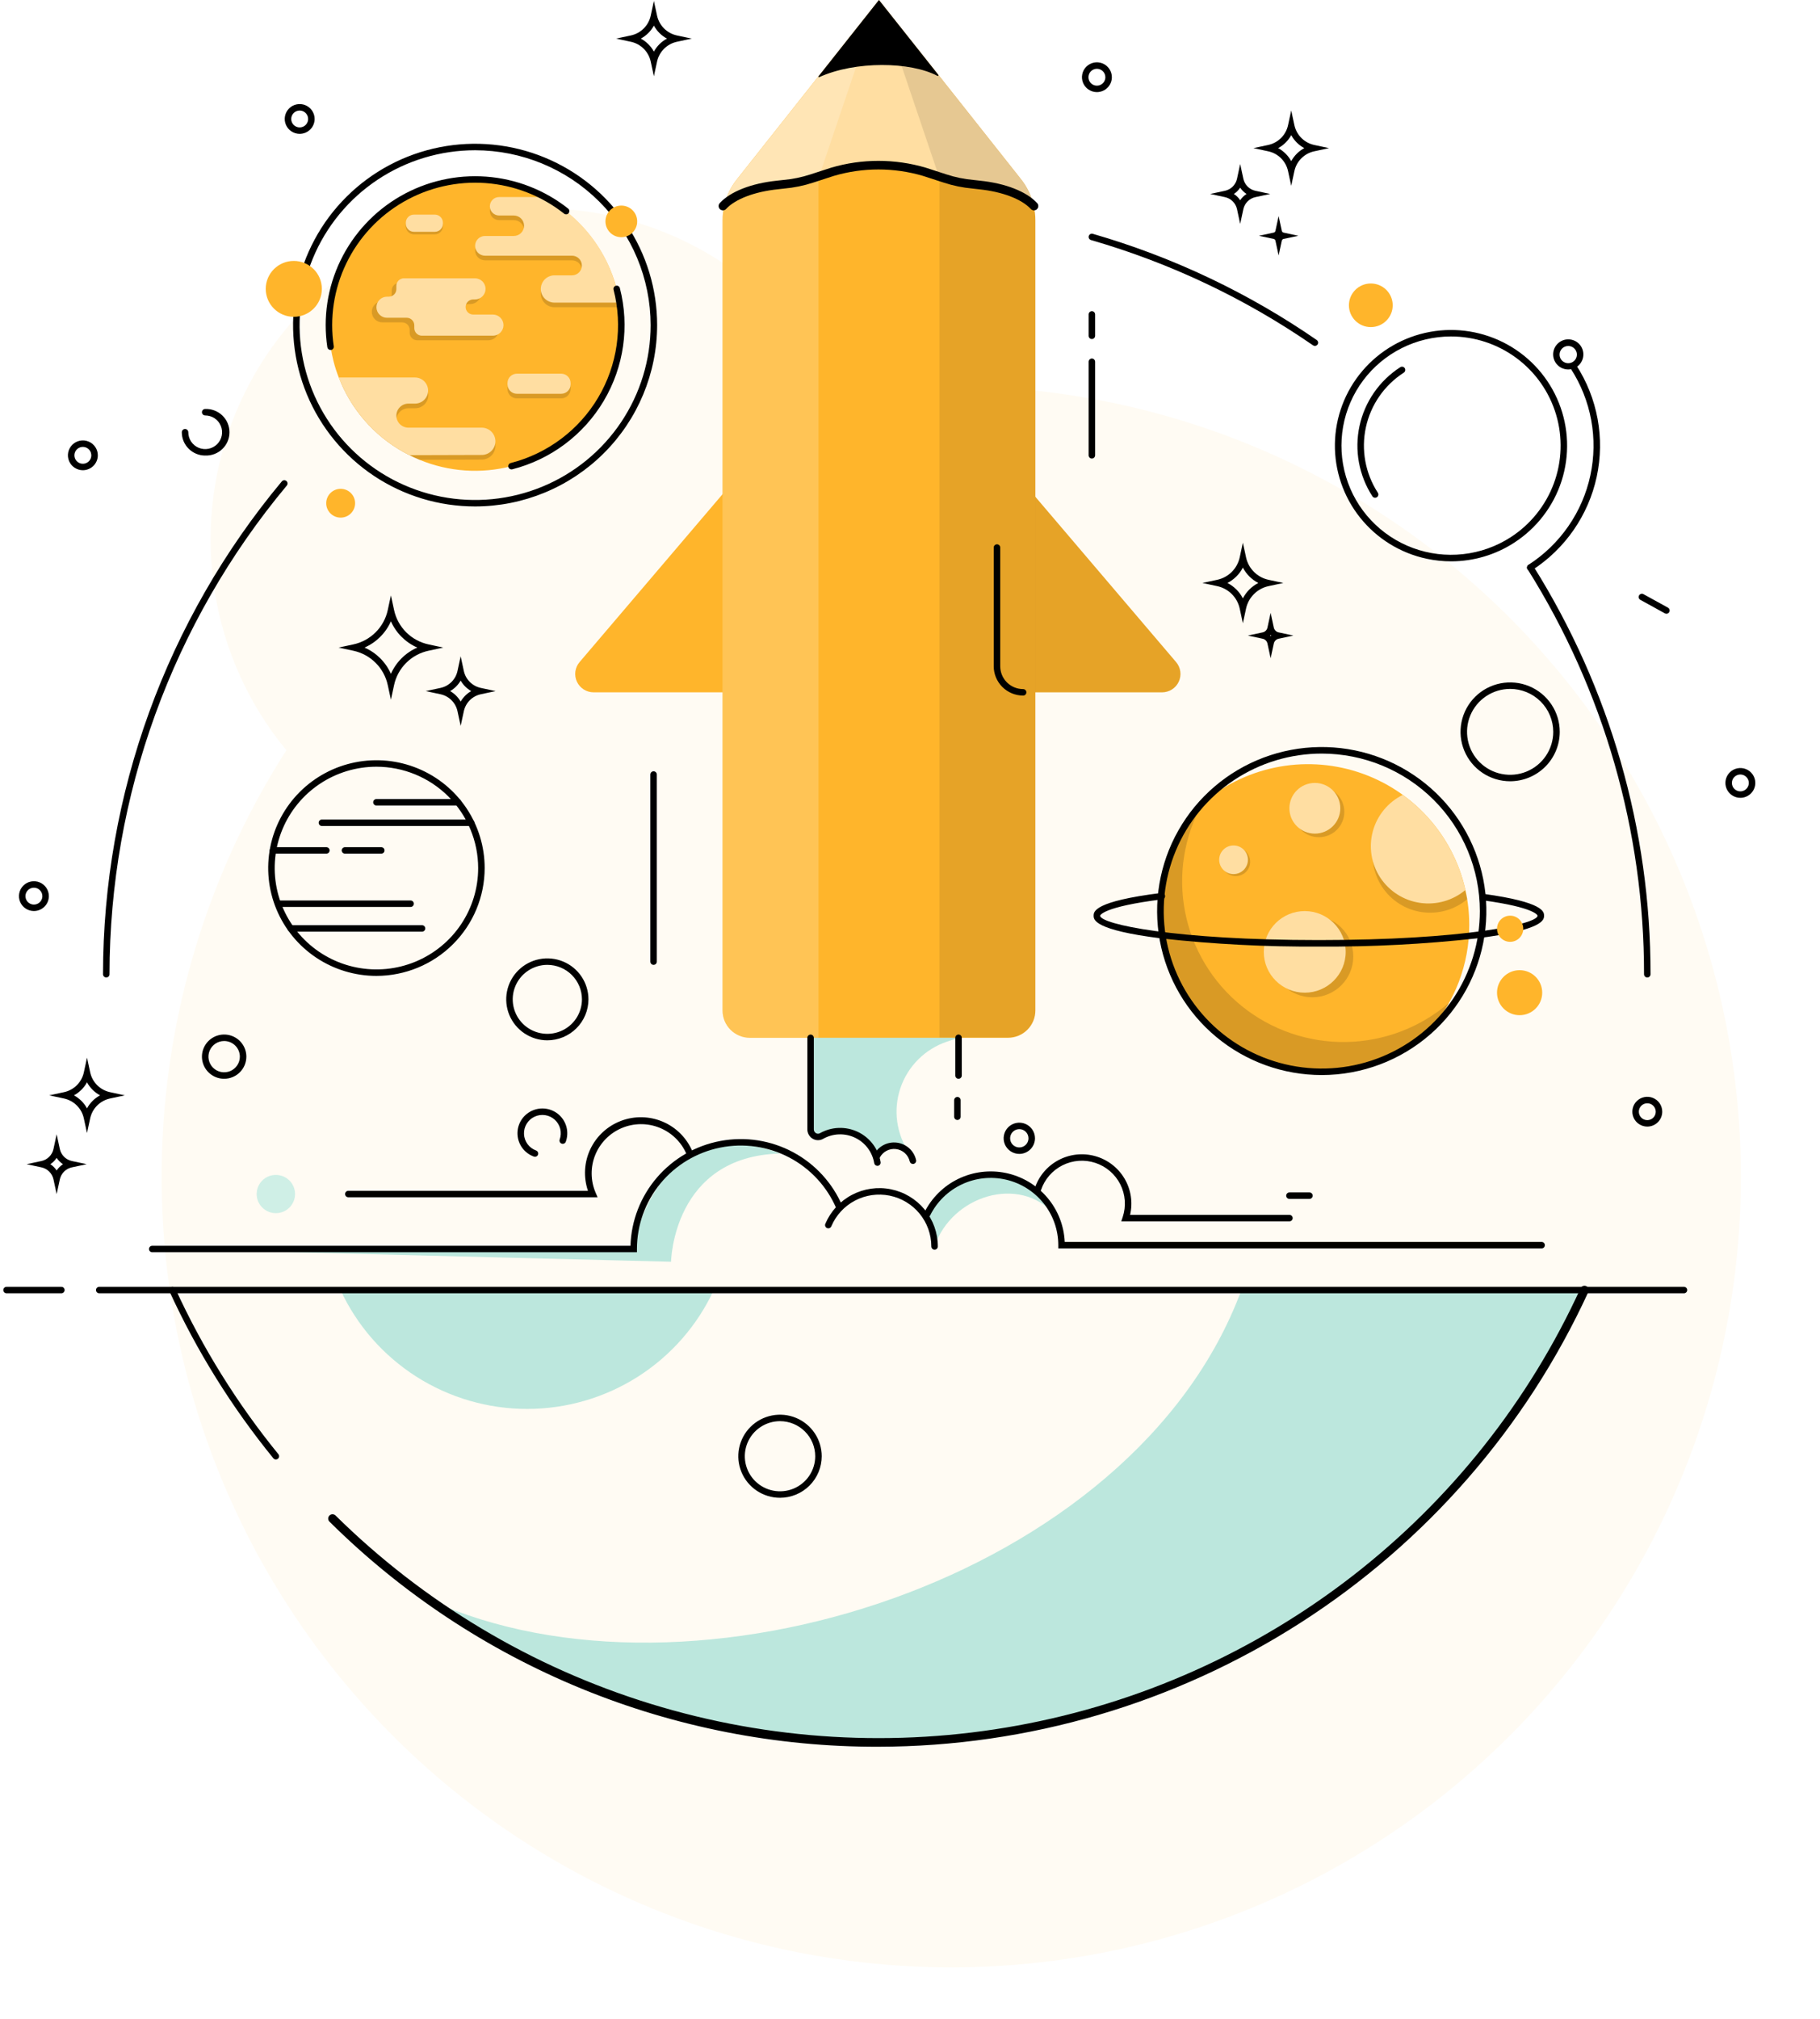 <svg width="276" height="306" viewBox="0 0 276 306" fill="none" xmlns="http://www.w3.org/2000/svg">
<g filter="url(#filter0_dd_3434_34071)">
<ellipse cx="50.126" cy="50.165" rx="50.126" ry="50.165" transform="matrix(1 0 0 -1 31.936 118.91)" fill="#FFFBF3"/>
</g>
<g filter="url(#filter1_dd_3434_34071)">
<ellipse cx="144.256" cy="165.36" rx="119.746" ry="119.839" fill="#FFFBF3"/>
</g>
<g clip-path="url(#clip0_3434_34071)">
<path d="M249.808 148.163C249.678 148.163 249.552 148.111 249.46 148.019C249.367 147.927 249.316 147.802 249.316 147.672C249.338 125.967 243.22 104.694 231.664 86.29C231.594 86.18 231.571 86.046 231.6 85.919C231.629 85.792 231.708 85.682 231.819 85.612C231.929 85.543 232.063 85.52 232.191 85.549C232.319 85.578 232.429 85.657 232.499 85.767C244.153 104.327 250.323 125.78 250.3 147.669C250.301 147.733 250.288 147.797 250.264 147.857C250.239 147.917 250.203 147.972 250.157 148.017C250.112 148.063 250.057 148.1 249.997 148.125C249.937 148.15 249.873 148.162 249.808 148.163Z" fill="black"/>
<path d="M199.398 52.431C199.298 52.431 199.2 52.4 199.118 52.343C188.835 45.245 177.463 39.855 165.445 36.384C165.32 36.348 165.214 36.263 165.151 36.149C165.088 36.035 165.073 35.901 165.109 35.776C165.146 35.651 165.231 35.545 165.345 35.483C165.46 35.42 165.594 35.405 165.72 35.441C177.84 38.943 189.309 44.379 199.68 51.538C199.766 51.598 199.831 51.683 199.865 51.782C199.899 51.881 199.9 51.988 199.869 52.088C199.837 52.188 199.775 52.275 199.69 52.337C199.606 52.398 199.504 52.432 199.399 52.432L199.398 52.431Z" fill="black"/>
<path d="M16.116 148.162C15.985 148.162 15.86 148.11 15.767 148.018C15.675 147.926 15.623 147.801 15.623 147.671C15.634 120.383 25.225 93.958 42.736 72.968C42.819 72.868 42.939 72.805 43.069 72.793C43.2 72.781 43.329 72.821 43.43 72.904C43.53 72.987 43.593 73.107 43.605 73.237C43.617 73.366 43.577 73.495 43.494 73.595C26.13 94.409 16.619 120.612 16.608 147.671C16.608 147.801 16.556 147.926 16.464 148.018C16.372 148.11 16.246 148.162 16.116 148.162Z" fill="black"/>
<path d="M77.57 70.66C72.937 71.856 68.039 71.515 63.618 69.69C63.099 69.473 62.587 69.243 62.089 68.992C57.402 66.653 53.706 62.727 51.663 57.918C51.558 57.688 51.466 57.46 51.375 57.22C51.059 56.421 50.794 55.602 50.583 54.77C49.15 49.11 50.026 43.115 53.02 38.097C56.014 33.079 60.883 29.447 66.56 27.994C72.237 26.541 78.261 27.386 83.314 30.345C88.367 33.303 92.037 38.134 93.522 43.781C93.704 44.48 93.844 45.17 93.957 45.869C94.807 51.29 93.6 56.832 90.571 61.415C87.542 65.999 82.907 69.294 77.57 70.66Z" fill="#FFB52B"/>
<path opacity="0.15" d="M88.238 40.947C88.238 40.551 88.08 40.172 87.799 39.892C87.519 39.613 87.138 39.456 86.741 39.456H73.549C73.352 39.456 73.157 39.417 72.975 39.342C72.793 39.267 72.627 39.157 72.488 39.019C72.349 38.88 72.238 38.715 72.163 38.534C72.088 38.352 72.049 38.158 72.049 37.962C72.049 37.766 72.088 37.572 72.163 37.39C72.238 37.209 72.349 37.044 72.488 36.905C72.627 36.767 72.793 36.657 72.975 36.582C73.157 36.507 73.352 36.468 73.549 36.468H77.917C78.122 36.468 78.324 36.428 78.513 36.35C78.702 36.272 78.874 36.158 79.018 36.014C79.163 35.87 79.277 35.699 79.356 35.511C79.434 35.323 79.474 35.121 79.474 34.918C79.474 34.714 79.434 34.513 79.356 34.325C79.277 34.137 79.163 33.966 79.018 33.822C78.874 33.678 78.702 33.564 78.513 33.486C78.324 33.408 78.122 33.368 77.917 33.368H75.691C75.318 33.368 74.961 33.22 74.697 32.958C74.433 32.695 74.285 32.339 74.285 31.968C74.285 31.597 74.433 31.241 74.697 30.978C74.961 30.716 75.318 30.568 75.691 30.568H82.594C85.281 32.01 87.639 33.99 89.519 36.384C91.399 38.779 92.76 41.535 93.518 44.479C93.7 45.176 93.84 45.868 93.953 46.566H84.087C83.537 46.566 83.009 46.348 82.62 45.961C82.231 45.573 82.012 45.048 82.012 44.5C82.012 44.228 82.066 43.959 82.17 43.709C82.274 43.458 82.427 43.23 82.62 43.038C82.812 42.846 83.041 42.694 83.293 42.59C83.545 42.486 83.815 42.433 84.087 42.433H86.741C87.137 42.433 87.517 42.276 87.798 41.998C88.078 41.719 88.237 41.341 88.238 40.947Z" fill="black"/>
<path d="M88.238 40.245C88.238 39.85 88.08 39.471 87.799 39.191C87.519 38.912 87.138 38.755 86.741 38.755H73.549C73.352 38.755 73.157 38.716 72.975 38.641C72.793 38.566 72.628 38.456 72.488 38.317C72.349 38.179 72.238 38.014 72.163 37.833C72.088 37.651 72.049 37.457 72.049 37.261C72.049 37.065 72.088 36.87 72.163 36.689C72.238 36.508 72.349 36.343 72.488 36.204C72.627 36.065 72.793 35.955 72.975 35.88C73.157 35.805 73.352 35.766 73.549 35.766H77.917C78.33 35.766 78.726 35.603 79.018 35.313C79.31 35.022 79.474 34.628 79.474 34.217C79.474 34.013 79.434 33.812 79.356 33.624C79.277 33.435 79.163 33.265 79.018 33.121C78.874 32.977 78.702 32.863 78.513 32.785C78.324 32.707 78.122 32.667 77.917 32.667H75.691C75.318 32.667 74.961 32.519 74.697 32.257C74.433 31.994 74.285 31.638 74.285 31.267C74.285 30.896 74.433 30.54 74.697 30.277C74.961 30.015 75.318 29.867 75.691 29.867H82.594C85.281 31.309 87.639 33.29 89.519 35.685C91.4 38.08 92.761 40.837 93.518 43.782C93.7 44.48 93.84 45.171 93.953 45.869H84.087C83.815 45.869 83.545 45.816 83.293 45.712C83.041 45.608 82.812 45.456 82.62 45.264C82.427 45.072 82.274 44.844 82.17 44.593C82.066 44.343 82.012 44.074 82.012 43.802C82.012 43.254 82.231 42.729 82.62 42.341C83.009 41.954 83.537 41.736 84.087 41.736H86.741C86.938 41.736 87.132 41.698 87.314 41.623C87.495 41.548 87.66 41.438 87.799 41.3C87.938 41.161 88.049 40.997 88.124 40.816C88.199 40.635 88.238 40.441 88.238 40.245Z" fill="#FFDEA2"/>
<path d="M77.568 71.151C77.448 71.151 77.332 71.108 77.241 71.028C77.151 70.949 77.093 70.84 77.078 70.722C77.063 70.603 77.092 70.483 77.16 70.384C77.228 70.285 77.329 70.214 77.446 70.185C83.014 68.76 87.785 65.191 90.71 60.263C93.635 55.335 94.475 49.452 93.044 43.907C93.028 43.845 93.025 43.78 93.034 43.716C93.043 43.653 93.065 43.591 93.097 43.536C93.13 43.48 93.174 43.432 93.226 43.393C93.278 43.355 93.336 43.326 93.399 43.31C93.462 43.294 93.527 43.291 93.591 43.3C93.655 43.309 93.717 43.331 93.772 43.363C93.828 43.396 93.877 43.439 93.916 43.491C93.954 43.542 93.983 43.601 93.999 43.663C95.495 49.46 94.617 55.611 91.558 60.762C88.5 65.914 83.512 69.645 77.691 71.135C77.651 71.145 77.609 71.151 77.568 71.151Z" fill="black"/>
<path d="M50.126 53.047C50.009 53.047 49.895 53.005 49.806 52.928C49.717 52.852 49.658 52.746 49.64 52.63C48.964 48.149 49.658 43.569 51.633 39.486C53.607 35.403 56.771 32.007 60.711 29.739C64.651 27.472 69.185 26.438 73.724 26.773C78.262 27.107 82.594 28.795 86.156 31.615C86.207 31.655 86.249 31.705 86.281 31.761C86.312 31.817 86.332 31.879 86.34 31.943C86.347 32.007 86.342 32.072 86.324 32.134C86.306 32.196 86.276 32.254 86.236 32.305C86.196 32.355 86.146 32.397 86.09 32.429C86.033 32.46 85.971 32.48 85.907 32.487C85.842 32.495 85.777 32.489 85.715 32.472C85.653 32.454 85.595 32.424 85.544 32.384C82.137 29.686 77.993 28.072 73.652 27.751C69.31 27.431 64.973 28.42 61.204 30.589C57.435 32.758 54.409 36.007 52.52 39.912C50.631 43.818 49.967 48.199 50.614 52.486C50.634 52.614 50.602 52.745 50.524 52.85C50.447 52.955 50.331 53.025 50.201 53.044C50.176 53.047 50.151 53.048 50.126 53.047Z" fill="black"/>
<path d="M222.81 140.194C222.82 146.151 220.625 151.902 216.647 156.35C211.981 160.458 205.917 162.638 199.692 162.448C193.467 162.257 187.549 159.709 183.146 155.324C178.742 150.939 176.184 145.047 175.992 138.848C175.801 132.649 177.99 126.611 182.115 121.965C185.301 119.151 189.17 117.213 193.339 116.345C197.507 115.476 201.832 115.706 205.883 117.012C209.935 118.318 213.575 120.655 216.441 123.792C219.308 126.928 221.303 130.755 222.228 134.895C222.615 136.635 222.81 138.412 222.81 140.194Z" fill="#FFB52B"/>
<path opacity="0.15" d="M219.746 151.992C218.882 153.556 217.842 155.018 216.647 156.349C211.981 160.456 205.917 162.637 199.692 162.446C193.467 162.256 187.549 159.708 183.146 155.323C178.742 150.938 176.184 145.045 175.992 138.847C175.801 132.648 177.99 126.61 182.115 121.964C182.192 121.898 182.262 121.833 182.339 121.775C179.551 126.78 178.622 132.603 179.716 138.222C180.809 143.841 183.855 148.897 188.318 152.503C192.782 156.108 198.378 158.034 204.125 157.941C209.872 157.848 215.402 155.742 219.746 151.994V151.992Z" fill="black"/>
<path d="M200.45 162.95C194.608 162.952 188.949 160.914 184.461 157.191C179.972 153.467 176.937 148.294 175.884 142.571C174.83 136.849 175.826 130.94 178.697 125.873C181.568 120.807 186.133 116.903 191.597 114.842C197.06 112.782 203.077 112.694 208.598 114.595C214.12 116.496 218.797 120.265 221.815 125.246C224.834 130.228 226.002 136.105 225.117 141.855C224.233 147.606 221.35 152.865 216.973 156.718C212.411 160.73 206.536 162.946 200.45 162.95ZM200.45 114.224C195.709 114.224 191.074 115.623 187.132 118.246C183.19 120.869 180.117 124.596 178.303 128.958C176.488 133.319 176.013 138.118 176.937 142.749C177.862 147.379 180.144 151.632 183.496 154.971C186.848 158.31 191.119 160.583 195.769 161.505C200.419 162.427 205.239 161.955 209.619 160.149C214 158.342 217.744 155.284 220.378 151.359C223.013 147.434 224.419 142.819 224.42 138.098C224.417 131.768 221.89 125.699 217.396 121.222C212.902 116.746 206.807 114.229 200.45 114.224Z" fill="black"/>
<path opacity="0.15" d="M200.004 126.9C202.135 126.9 203.863 125.18 203.863 123.058C203.863 120.935 202.135 119.215 200.004 119.215C197.872 119.215 196.145 120.935 196.145 123.058C196.145 125.18 197.872 126.9 200.004 126.9Z" fill="black"/>
<path d="M199.394 126.357C201.526 126.357 203.253 124.637 203.253 122.515C203.253 120.392 201.526 118.672 199.394 118.672C197.263 118.672 195.535 120.392 195.535 122.515C195.535 124.637 197.263 126.357 199.394 126.357Z" fill="#FFDEA2"/>
<path opacity="0.15" d="M187.409 132.794C188.613 132.794 189.588 131.823 189.588 130.625C189.588 129.426 188.613 128.455 187.409 128.455C186.206 128.455 185.23 129.426 185.23 130.625C185.23 131.823 186.206 132.794 187.409 132.794Z" fill="black"/>
<path d="M187.066 132.49C188.269 132.49 189.244 131.518 189.244 130.32C189.244 129.122 188.269 128.15 187.066 128.15C185.862 128.15 184.887 129.122 184.887 130.32C184.887 131.518 185.862 132.49 187.066 132.49Z" fill="#FFDEA2"/>
<path opacity="0.15" d="M222.509 136.291C221.567 137.084 220.467 137.67 219.28 138.008C218.094 138.346 216.849 138.43 215.628 138.253C214.407 138.077 213.237 137.644 212.197 136.984C211.156 136.324 210.268 135.452 209.591 134.424C208.914 133.397 208.464 132.238 208.27 131.025C208.076 129.811 208.144 128.57 208.468 127.385C208.791 126.199 209.364 125.095 210.148 124.147C210.932 123.198 211.91 122.425 213.016 121.881C217.835 125.374 221.211 130.497 222.509 136.291Z" fill="black"/>
<path d="M222.23 134.894C221.288 135.687 220.187 136.271 219.001 136.609C217.815 136.946 216.571 137.03 215.35 136.853C214.129 136.676 212.96 136.243 211.92 135.583C210.88 134.923 209.992 134.051 209.315 133.024C208.638 131.997 208.188 130.838 207.995 129.625C207.801 128.412 207.868 127.172 208.192 125.986C208.515 124.801 209.087 123.697 209.871 122.749C210.654 121.8 211.631 121.027 212.737 120.482C217.557 123.976 220.932 129.1 222.23 134.894Z" fill="#FFDEA2"/>
<path opacity="0.15" d="M199.012 151.163C202.442 151.163 205.223 148.394 205.223 144.978C205.223 141.562 202.442 138.793 199.012 138.793C195.582 138.793 192.801 141.562 192.801 144.978C192.801 148.394 195.582 151.163 199.012 151.163Z" fill="black"/>
<path d="M197.862 150.466C201.292 150.466 204.073 147.697 204.073 144.281C204.073 140.865 201.292 138.096 197.862 138.096C194.431 138.096 191.65 140.865 191.65 144.281C191.65 147.697 194.431 150.466 197.862 150.466Z" fill="#FFDEA2"/>
<path opacity="0.15" d="M75.651 49.978C75.651 50.189 75.609 50.397 75.528 50.592C75.447 50.786 75.329 50.962 75.179 51.111C75.03 51.26 74.852 51.378 74.657 51.458C74.462 51.539 74.253 51.58 74.041 51.58H63.275C63.124 51.58 62.975 51.551 62.835 51.493C62.696 51.436 62.569 51.351 62.462 51.245C62.355 51.139 62.271 51.013 62.213 50.874C62.155 50.735 62.126 50.586 62.126 50.435V50.01C62.126 49.706 62.005 49.415 61.789 49.2C61.573 48.985 61.281 48.864 60.976 48.864H57.989C57.563 48.864 57.155 48.696 56.853 48.396C56.552 48.096 56.383 47.69 56.383 47.266C56.383 46.842 56.552 46.435 56.853 46.135C57.154 45.835 57.563 45.667 57.989 45.667H58.255C58.406 45.667 58.555 45.637 58.695 45.58C58.834 45.522 58.961 45.438 59.068 45.332C59.175 45.225 59.26 45.099 59.318 44.96C59.375 44.821 59.405 44.672 59.405 44.522V44.026C59.405 43.722 59.526 43.431 59.742 43.216C59.958 43.002 60.25 42.881 60.555 42.881H71.321C71.748 42.881 72.157 43.05 72.459 43.35C72.761 43.651 72.93 44.058 72.93 44.483C72.93 44.908 72.761 45.316 72.459 45.617C72.157 45.917 71.748 46.086 71.321 46.086H71.058C70.907 46.086 70.758 46.115 70.618 46.173C70.479 46.23 70.352 46.315 70.245 46.421C70.138 46.527 70.054 46.653 69.996 46.792C69.938 46.931 69.908 47.08 69.908 47.23C69.908 47.534 70.029 47.826 70.245 48.04C70.461 48.255 70.753 48.376 71.058 48.376H74.041C74.468 48.376 74.877 48.545 75.179 48.845C75.481 49.146 75.651 49.553 75.651 49.978Z" fill="black"/>
<path d="M76.354 49.28C76.354 49.705 76.184 50.113 75.882 50.413C75.581 50.714 75.171 50.883 74.744 50.883H63.978C63.673 50.883 63.381 50.762 63.165 50.547C62.949 50.333 62.828 50.041 62.828 49.738V49.312C62.828 49.161 62.798 49.013 62.741 48.874C62.683 48.735 62.598 48.608 62.491 48.502C62.385 48.396 62.258 48.312 62.118 48.254C61.979 48.197 61.829 48.167 61.678 48.167H58.691C58.266 48.167 57.857 47.998 57.556 47.699C57.255 47.399 57.086 46.992 57.086 46.568C57.086 46.358 57.127 46.15 57.208 45.956C57.289 45.762 57.407 45.586 57.556 45.438C57.705 45.289 57.882 45.171 58.077 45.091C58.272 45.011 58.48 44.969 58.691 44.969H58.959C59.263 44.969 59.556 44.849 59.771 44.634C59.986 44.419 60.108 44.128 60.108 43.825V43.33C60.107 43.179 60.137 43.03 60.195 42.891C60.253 42.752 60.337 42.626 60.444 42.519C60.551 42.413 60.678 42.328 60.817 42.271C60.957 42.213 61.107 42.184 61.258 42.184H72.024C72.235 42.184 72.444 42.225 72.639 42.306C72.835 42.386 73.012 42.504 73.162 42.653C73.311 42.802 73.43 42.978 73.51 43.173C73.591 43.367 73.633 43.576 73.633 43.786C73.633 44.211 73.463 44.618 73.161 44.919C72.86 45.219 72.45 45.388 72.024 45.388H71.761C71.456 45.388 71.163 45.509 70.948 45.723C70.732 45.938 70.611 46.23 70.611 46.533C70.611 46.684 70.641 46.833 70.698 46.971C70.756 47.11 70.841 47.237 70.948 47.343C71.055 47.449 71.181 47.533 71.321 47.591C71.46 47.648 71.61 47.678 71.761 47.678H74.744C75.171 47.678 75.581 47.847 75.882 48.147C76.184 48.448 76.354 48.855 76.354 49.28Z" fill="#FFDEA2"/>
<path opacity="0.15" d="M75.128 67.59C75.129 67.861 75.076 68.13 74.972 68.38C74.869 68.631 74.716 68.859 74.524 69.051C74.332 69.243 74.104 69.395 73.853 69.499C73.601 69.603 73.332 69.657 73.059 69.657C70.808 69.671 67.05 69.678 63.615 69.692C63.096 69.475 62.584 69.245 62.087 68.994C57.399 66.655 53.703 62.728 51.66 57.92H62.928C63.192 57.916 63.455 57.963 63.7 58.06C63.945 58.158 64.169 58.303 64.357 58.487C64.546 58.672 64.695 58.891 64.798 59.134C64.9 59.376 64.953 59.637 64.953 59.9C64.953 60.163 64.9 60.423 64.798 60.666C64.695 60.908 64.546 61.128 64.357 61.312C64.169 61.497 63.945 61.642 63.7 61.739C63.455 61.837 63.192 61.884 62.928 61.879H61.939C61.453 61.879 60.988 62.071 60.645 62.413C60.301 62.755 60.109 63.218 60.109 63.702C60.109 64.185 60.301 64.648 60.645 64.99C60.988 65.332 61.453 65.524 61.939 65.524H73.052C73.602 65.525 74.13 65.743 74.519 66.13C74.908 66.517 75.127 67.043 75.128 67.59Z" fill="black"/>
<path d="M75.127 66.891C75.127 67.438 74.91 67.962 74.523 68.35C74.136 68.737 73.61 68.957 73.061 68.959C70.462 68.97 65.878 68.988 62.085 68.992C57.164 66.535 53.343 62.336 51.371 57.219H62.932C63.459 57.219 63.965 57.427 64.337 57.798C64.71 58.17 64.92 58.673 64.92 59.198C64.92 59.723 64.71 60.226 64.337 60.598C63.965 60.969 63.459 61.177 62.932 61.177H61.937C61.452 61.177 60.987 61.37 60.644 61.711C60.3 62.053 60.108 62.516 60.107 62.999C60.107 63.483 60.3 63.946 60.643 64.288C60.987 64.63 61.452 64.822 61.937 64.822H73.05C73.322 64.822 73.593 64.875 73.845 64.979C74.097 65.083 74.326 65.236 74.519 65.428C74.712 65.62 74.865 65.848 74.969 66.1C75.073 66.35 75.127 66.62 75.127 66.891Z" fill="#FFDEA2"/>
<path opacity="0.15" d="M85.1 57.338H78.392C77.601 57.338 76.959 57.977 76.959 58.765V58.958C76.959 59.746 77.601 60.385 78.392 60.385H85.1C85.891 60.385 86.533 59.746 86.533 58.958V58.765C86.533 57.977 85.891 57.338 85.1 57.338Z" fill="black"/>
<path d="M85.1 56.641H78.392C77.601 56.641 76.959 57.28 76.959 58.068V58.261C76.959 59.049 77.601 59.688 78.392 59.688H85.1C85.891 59.688 86.533 59.049 86.533 58.261V58.068C86.533 57.28 85.891 56.641 85.1 56.641Z" fill="#FFDEA2"/>
<path opacity="0.15" d="M65.941 32.92H62.769C62.093 32.92 61.545 33.465 61.545 34.139V34.303C61.545 34.976 62.093 35.521 62.769 35.521H65.941C66.617 35.521 67.165 34.976 67.165 34.303V34.139C67.165 33.465 66.617 32.92 65.941 32.92Z" fill="black"/>
<path d="M65.941 32.531H62.769C62.093 32.531 61.545 33.077 61.545 33.75V33.914C61.545 34.587 62.093 35.133 62.769 35.133H65.941C66.617 35.133 67.165 34.587 67.165 33.914V33.75C67.165 33.077 66.617 32.531 65.941 32.531Z" fill="#FFDEA2"/>
<path d="M207.882 49.58C209.716 49.58 211.202 48.1 211.202 46.275C211.202 44.449 209.716 42.969 207.882 42.969C206.049 42.969 204.562 44.449 204.562 46.275C204.562 48.1 206.049 49.58 207.882 49.58Z" fill="#FFB52B"/>
<path d="M232.046 86.522C231.94 86.522 231.836 86.488 231.751 86.425C231.665 86.362 231.603 86.272 231.573 86.171C231.543 86.069 231.546 85.961 231.583 85.861C231.62 85.762 231.689 85.677 231.778 85.62C234.162 84.085 236.219 82.098 237.831 79.772C239.443 77.446 240.58 74.827 241.175 72.063C241.771 69.3 241.814 66.447 241.302 63.666C240.79 60.886 239.733 58.234 238.192 55.861C238.121 55.752 238.096 55.619 238.124 55.491C238.151 55.364 238.228 55.253 238.338 55.182C238.448 55.111 238.581 55.087 238.709 55.114C238.837 55.142 238.948 55.218 239.019 55.328C240.631 57.809 241.736 60.582 242.271 63.489C242.806 66.395 242.761 69.379 242.138 72.268C241.516 75.157 240.327 77.896 238.642 80.328C236.956 82.76 234.806 84.838 232.313 86.442C232.234 86.494 232.141 86.522 232.046 86.522Z" fill="black"/>
<path d="M208.535 75.449C208.452 75.449 208.371 75.428 208.299 75.389C208.227 75.35 208.165 75.293 208.121 75.225C206.079 72.074 205.376 68.245 206.166 64.578C206.956 60.911 209.175 57.707 212.335 55.667C212.39 55.63 212.451 55.604 212.515 55.59C212.58 55.577 212.647 55.577 212.712 55.589C212.776 55.602 212.838 55.628 212.893 55.665C212.947 55.702 212.994 55.749 213.03 55.804C213.066 55.859 213.09 55.921 213.101 55.986C213.113 56.051 213.111 56.117 213.096 56.181C213.081 56.245 213.053 56.306 213.015 56.359C212.976 56.412 212.927 56.457 212.87 56.491C209.93 58.389 207.866 61.371 207.131 64.782C206.395 68.194 207.049 71.757 208.948 74.689C208.996 74.763 209.023 74.848 209.027 74.937C209.03 75.025 209.01 75.112 208.968 75.19C208.925 75.267 208.863 75.332 208.786 75.377C208.71 75.422 208.623 75.446 208.535 75.446V75.449Z" fill="black"/>
<path d="M220.078 85.085C218.824 85.085 217.574 84.954 216.347 84.692C212.364 83.841 208.801 81.641 206.264 78.467C203.727 75.293 202.374 71.342 202.436 67.286C202.497 63.23 203.968 59.32 206.6 56.224C209.231 53.127 212.859 51.035 216.866 50.303C220.873 49.572 225.011 50.246 228.574 52.212C232.137 54.178 234.906 57.313 236.408 61.083C237.911 64.854 238.053 69.026 236.813 72.89C235.572 76.754 233.024 80.069 229.603 82.272C226.768 84.106 223.459 85.083 220.078 85.085ZM220.016 50.999C217.433 51.004 214.887 51.608 212.579 52.764C210.272 53.919 208.266 55.595 206.722 57.657C205.179 59.719 204.139 62.111 203.686 64.644C203.233 67.176 203.378 69.778 204.112 72.245C204.845 74.711 206.145 76.973 207.91 78.852C209.674 80.73 211.854 82.173 214.277 83.066C216.699 83.959 219.297 84.278 221.864 83.996C224.432 83.715 226.898 82.841 229.068 81.445C232.082 79.505 234.385 76.645 235.631 73.293C236.878 69.941 237.001 66.277 235.982 62.85C234.963 59.423 232.857 56.416 229.979 54.28C227.101 52.143 223.606 50.992 220.016 50.999Z" fill="black"/>
<path d="M237.832 56.003C237.758 56.003 237.685 55.999 237.611 55.993C237.015 55.938 236.465 55.653 236.077 55.199C235.69 54.745 235.496 54.158 235.537 53.563C235.578 52.969 235.851 52.414 236.297 52.017C236.744 51.62 237.328 51.413 237.926 51.44C238.524 51.466 239.087 51.725 239.497 52.16C239.906 52.594 240.128 53.171 240.116 53.767C240.103 54.363 239.858 54.93 239.431 55.348C239.004 55.766 238.43 56.001 237.832 56.003ZM237.825 52.44C237.482 52.439 237.152 52.571 236.906 52.808C236.659 53.046 236.516 53.37 236.506 53.711C236.497 54.053 236.621 54.384 236.854 54.635C237.086 54.886 237.408 55.037 237.751 55.055C238.093 55.073 238.429 54.956 238.687 54.731C238.944 54.505 239.103 54.188 239.129 53.848C239.156 53.507 239.047 53.17 238.827 52.908C238.606 52.647 238.292 52.481 237.951 52.447C237.909 52.442 237.866 52.44 237.824 52.44H237.825Z" fill="black"/>
<path d="M176.218 104.94H151.188V68.471L178.351 100.355C178.696 100.76 178.918 101.255 178.989 101.781C179.061 102.308 178.98 102.844 178.756 103.326C178.532 103.808 178.173 104.217 177.724 104.503C177.274 104.789 176.752 104.941 176.218 104.94Z" fill="#FFB52B"/>
<path opacity="0.1" d="M176.218 104.94H151.188V68.471L178.351 100.355C178.696 100.76 178.918 101.255 178.989 101.781C179.061 102.308 178.98 102.844 178.756 103.326C178.532 103.808 178.173 104.217 177.724 104.503C177.274 104.789 176.752 104.941 176.218 104.94Z" fill="black"/>
<path d="M157.008 33.408V153.163C157.01 153.706 156.904 154.244 156.697 154.746C156.489 155.248 156.184 155.705 155.799 156.09C155.414 156.474 154.957 156.78 154.454 156.988C153.95 157.197 153.41 157.305 152.865 157.305H113.716C113.171 157.305 112.631 157.197 112.127 156.988C111.624 156.78 111.166 156.474 110.781 156.09C110.397 155.705 110.092 155.248 109.884 154.746C109.677 154.244 109.571 153.706 109.572 153.163V33.408C109.569 32.586 109.671 31.767 109.876 30.97C110.215 29.598 110.848 28.315 111.732 27.21L123.971 11.757L133.234 0.08L133.282 0L142.625 11.757L154.862 27.21C155.773 28.372 156.412 29.721 156.734 31.16C156.921 31.895 157.014 32.65 157.008 33.408Z" fill="#FFB52B"/>
<path d="M156.737 31.161C155.281 29.632 152.336 28.437 148.545 28.039L147.571 27.929C146.128 27.807 144.704 27.513 143.331 27.053L140.195 26.049C135.639 24.696 130.785 24.696 126.228 26.049L123.109 27.053C121.73 27.513 120.302 27.807 118.853 27.929L117.893 28.041C114.245 28.423 111.413 29.538 109.879 30.972C110.217 29.6 110.85 28.317 111.735 27.212L123.974 11.759L133.234 0.08L133.282 0L142.626 11.757L154.862 27.21C155.774 28.372 156.415 29.722 156.737 31.161Z" fill="#FFDEA2"/>
<path d="M90.023 104.94H115.056V68.471L87.892 100.355C87.547 100.76 87.326 101.255 87.254 101.781C87.182 102.307 87.263 102.843 87.487 103.325C87.711 103.807 88.069 104.215 88.518 104.502C88.967 104.788 89.489 104.94 90.023 104.94Z" fill="#FFB52B"/>
<path opacity="0.1" d="M133.359 0.037L142.469 26.991V157.262H152.873C153.418 157.263 153.958 157.157 154.462 156.95C154.966 156.743 155.423 156.439 155.809 156.055C156.194 155.671 156.499 155.216 156.707 154.714C156.916 154.213 157.022 153.675 157.021 153.133V33.37C157.021 31.121 156.257 28.938 154.853 27.176L142.615 11.726L133.359 0.037Z" fill="black"/>
<path opacity="0.2" d="M133.234 0.074L124.124 27.028V157.299H113.72C113.175 157.3 112.635 157.194 112.131 156.987C111.627 156.78 111.17 156.476 110.784 156.092C110.399 155.708 110.094 155.252 109.886 154.751C109.678 154.249 109.571 153.712 109.572 153.169V33.407C109.572 31.158 110.336 28.974 111.74 27.212L123.978 11.763L133.234 0.074Z" fill="white"/>
<path d="M142.153 11.498C138.095 9.344 129.738 9.199 124.229 11.694C124.153 11.729 124.083 11.625 124.135 11.56L133.289 0L142.288 11.34C142.306 11.358 142.318 11.383 142.319 11.409C142.32 11.435 142.311 11.461 142.294 11.481C142.277 11.501 142.253 11.514 142.227 11.517C142.201 11.521 142.174 11.514 142.153 11.498Z" fill="black"/>
<path d="M155.156 105.431C153.974 105.429 152.841 104.961 152.006 104.129C151.17 103.297 150.7 102.169 150.697 100.992V82.992C150.697 82.862 150.749 82.737 150.842 82.645C150.934 82.553 151.059 82.502 151.19 82.502C151.321 82.502 151.446 82.553 151.538 82.645C151.631 82.737 151.683 82.862 151.683 82.992V100.991C151.684 101.908 152.05 102.787 152.701 103.436C153.352 104.084 154.235 104.448 155.156 104.449C155.287 104.449 155.412 104.501 155.504 104.593C155.597 104.685 155.649 104.81 155.649 104.94C155.649 105.07 155.597 105.195 155.504 105.287C155.412 105.379 155.287 105.431 155.156 105.431V105.431Z" fill="black"/>
<path d="M109.627 31.885C109.499 31.884 109.375 31.847 109.268 31.778C109.161 31.708 109.077 31.609 109.026 31.493C108.975 31.377 108.959 31.248 108.98 31.123C109.001 30.998 109.058 30.881 109.144 30.788C110.771 29.029 113.935 27.791 117.823 27.386L118.78 27.279C120.179 27.158 121.56 26.876 122.895 26.439L126.031 25.42C130.72 24.037 135.71 24.037 140.398 25.42L143.529 26.435C144.862 26.874 146.242 27.156 147.64 27.277L148.615 27.388C152.496 27.789 155.66 29.028 157.286 30.789C157.403 30.917 157.464 31.085 157.456 31.258C157.449 31.431 157.373 31.593 157.245 31.71C157.117 31.828 156.948 31.89 156.775 31.883C156.602 31.876 156.438 31.802 156.319 31.675C154.927 30.171 151.993 29.054 148.471 28.691L147.501 28.58C146.008 28.449 144.535 28.147 143.111 27.679L139.99 26.666C135.567 25.361 130.859 25.361 126.435 26.666L123.308 27.682C121.883 28.149 120.409 28.451 118.914 28.581L117.964 28.689C114.435 29.054 111.501 30.17 110.108 31.675C110.047 31.741 109.972 31.794 109.89 31.83C109.807 31.866 109.717 31.884 109.627 31.885Z" fill="black"/>
<path d="M99.114 146.248C98.983 146.248 98.858 146.196 98.765 146.104C98.673 146.012 98.621 145.887 98.621 145.757V117.399C98.621 117.269 98.673 117.144 98.765 117.052C98.858 116.96 98.983 116.908 99.114 116.908C99.244 116.908 99.37 116.96 99.462 117.052C99.555 117.144 99.606 117.269 99.606 117.399V145.757C99.606 145.887 99.555 146.012 99.462 146.104C99.37 146.196 99.244 146.248 99.114 146.248Z" fill="black"/>
<path d="M165.579 69.502C165.448 69.502 165.323 69.451 165.23 69.359C165.138 69.266 165.086 69.142 165.086 69.012V54.832C165.086 54.702 165.138 54.578 165.23 54.486C165.323 54.394 165.448 54.342 165.579 54.342C165.709 54.342 165.835 54.394 165.927 54.486C166.019 54.578 166.071 54.702 166.071 54.832V69.012C166.071 69.142 166.019 69.266 165.927 69.359C165.835 69.451 165.709 69.502 165.579 69.502Z" fill="black"/>
<path d="M165.579 51.39C165.448 51.39 165.323 51.338 165.23 51.246C165.138 51.154 165.086 51.03 165.086 50.9V47.658C165.086 47.528 165.138 47.404 165.23 47.312C165.323 47.22 165.448 47.168 165.579 47.168C165.709 47.168 165.835 47.22 165.927 47.312C166.019 47.404 166.071 47.528 166.071 47.658V50.9C166.071 51.03 166.019 51.154 165.927 51.246C165.835 51.338 165.709 51.39 165.579 51.39Z" fill="black"/>
<path d="M83.002 157.685C81.769 157.685 80.564 157.321 79.539 156.638C78.513 155.956 77.714 154.987 77.242 153.852C76.77 152.718 76.647 151.469 76.887 150.265C77.128 149.061 77.722 147.954 78.594 147.086C79.466 146.218 80.577 145.626 81.786 145.387C82.996 145.147 84.249 145.27 85.389 145.74C86.528 146.21 87.502 147.006 88.187 148.027C88.872 149.048 89.237 150.248 89.237 151.476C89.236 153.122 88.579 154.701 87.41 155.865C86.241 157.029 84.656 157.683 83.002 157.685ZM83.002 146.249C81.964 146.249 80.949 146.555 80.086 147.13C79.223 147.704 78.55 148.52 78.153 149.476C77.755 150.431 77.651 151.482 77.854 152.496C78.056 153.51 78.556 154.441 79.29 155.173C80.025 155.904 80.96 156.401 81.978 156.603C82.997 156.805 84.052 156.701 85.011 156.306C85.971 155.91 86.791 155.24 87.368 154.38C87.944 153.521 88.252 152.51 88.252 151.476C88.251 150.09 87.697 148.761 86.713 147.781C85.729 146.801 84.394 146.25 83.002 146.249Z" fill="black"/>
<path d="M31.117 69.05C30.177 69.05 29.274 68.678 28.609 68.015C27.944 67.353 27.57 66.454 27.57 65.518C27.57 65.388 27.622 65.263 27.715 65.171C27.807 65.079 27.932 65.027 28.063 65.027C28.194 65.027 28.319 65.079 28.411 65.171C28.504 65.263 28.556 65.388 28.556 65.518C28.555 66.022 28.705 66.516 28.986 66.936C29.267 67.356 29.667 67.683 30.135 67.877C30.603 68.07 31.118 68.121 31.615 68.023C32.112 67.925 32.569 67.683 32.928 67.326C33.286 66.969 33.531 66.515 33.63 66.02C33.729 65.525 33.678 65.012 33.484 64.546C33.291 64.079 32.962 63.681 32.541 63.4C32.12 63.12 31.624 62.97 31.117 62.97C30.987 62.97 30.861 62.918 30.769 62.826C30.677 62.734 30.625 62.61 30.625 62.48C30.625 62.349 30.677 62.225 30.769 62.133C30.861 62.041 30.987 61.989 31.117 61.989C31.594 61.971 32.07 62.048 32.516 62.218C32.962 62.387 33.369 62.644 33.713 62.973C34.057 63.303 34.331 63.698 34.518 64.135C34.705 64.573 34.801 65.043 34.801 65.518C34.801 65.994 34.705 66.464 34.518 66.901C34.331 67.339 34.057 67.734 33.713 68.064C33.369 68.393 32.962 68.65 32.516 68.819C32.07 68.988 31.594 69.066 31.117 69.048V69.05Z" fill="black"/>
<path d="M33.992 163.514C33.326 163.514 32.675 163.318 32.121 162.949C31.568 162.581 31.136 162.057 30.881 161.444C30.627 160.832 30.56 160.158 30.69 159.507C30.82 158.857 31.14 158.26 31.611 157.791C32.082 157.322 32.682 157.002 33.335 156.873C33.988 156.744 34.665 156.81 35.281 157.064C35.896 157.318 36.422 157.747 36.792 158.299C37.162 158.85 37.359 159.498 37.359 160.161C37.358 161.05 37.003 161.903 36.372 162.531C35.741 163.16 34.885 163.513 33.992 163.514ZM33.992 157.79C33.521 157.79 33.06 157.929 32.669 158.189C32.277 158.45 31.972 158.82 31.792 159.254C31.611 159.687 31.564 160.164 31.656 160.624C31.748 161.084 31.975 161.507 32.308 161.838C32.641 162.17 33.065 162.396 33.527 162.488C33.989 162.579 34.468 162.532 34.904 162.353C35.339 162.173 35.711 161.869 35.972 161.479C36.234 161.089 36.374 160.631 36.374 160.161C36.373 159.533 36.122 158.93 35.675 158.485C35.229 158.041 34.624 157.79 33.992 157.79Z" fill="black"/>
<path d="M229.011 118.419C227.523 118.419 226.068 117.979 224.831 117.156C223.594 116.333 222.63 115.163 222.061 113.794C221.491 112.425 221.343 110.919 221.633 109.466C221.924 108.012 222.64 106.678 223.693 105.63C224.745 104.583 226.086 103.87 227.545 103.581C229.005 103.292 230.517 103.441 231.892 104.009C233.266 104.576 234.441 105.537 235.267 106.769C236.093 108.001 236.534 109.45 236.533 110.931C236.53 112.917 235.737 114.82 234.326 116.224C232.916 117.627 231.005 118.417 229.011 118.419ZM229.011 104.421C227.718 104.421 226.454 104.803 225.379 105.518C224.304 106.234 223.466 107.25 222.971 108.44C222.476 109.629 222.347 110.938 222.599 112.201C222.851 113.463 223.474 114.623 224.388 115.534C225.302 116.444 226.467 117.064 227.735 117.315C229.003 117.566 230.318 117.437 231.512 116.945C232.707 116.452 233.728 115.618 234.446 114.547C235.164 113.477 235.548 112.218 235.548 110.931C235.546 109.205 234.857 107.55 233.632 106.329C232.406 105.108 230.744 104.421 229.011 104.419V104.421Z" fill="black"/>
<path d="M59.283 106.061L58.8 103.827C58.525 102.554 57.886 101.387 56.961 100.466C56.036 99.545 54.864 98.909 53.586 98.635L51.344 98.155L53.586 97.675C54.864 97.4 56.036 96.764 56.961 95.844C57.886 94.922 58.525 93.755 58.8 92.482L59.283 90.248L59.764 92.482C60.04 93.756 60.679 94.923 61.604 95.844C62.529 96.764 63.701 97.4 64.98 97.675L67.222 98.155L64.98 98.635C63.701 98.909 62.529 99.545 61.604 100.466C60.679 101.387 60.04 102.554 59.764 103.827L59.283 106.061ZM55.28 98.155C57.067 98.938 58.494 100.358 59.281 102.137C60.067 100.358 61.494 98.938 63.281 98.155C61.494 97.372 60.067 95.951 59.281 94.172C58.494 95.951 57.067 97.372 55.28 98.155Z" fill="black"/>
<path d="M69.859 110.028L69.377 107.795C69.241 107.166 68.925 106.59 68.469 106.135C68.012 105.681 67.434 105.367 66.802 105.231L64.559 104.752L66.802 104.272C67.434 104.136 68.012 103.822 68.469 103.368C68.925 102.913 69.241 102.337 69.377 101.708L69.859 99.475L70.34 101.708C70.477 102.337 70.792 102.913 71.248 103.367C71.705 103.822 72.283 104.136 72.915 104.272L75.158 104.752L72.915 105.231C72.283 105.367 71.705 105.681 71.248 106.135C70.792 106.59 70.477 107.166 70.34 107.795L69.859 110.028ZM68.261 104.752C68.925 105.133 69.476 105.681 69.859 106.342C70.241 105.681 70.792 105.133 71.455 104.752C70.792 104.37 70.241 103.822 69.859 103.161C69.476 103.822 68.925 104.371 68.261 104.752Z" fill="black"/>
<path d="M192.689 99.774L192.208 97.541C192.169 97.363 192.08 97.2 191.95 97.071C191.821 96.942 191.657 96.853 191.478 96.814L189.236 96.334L191.478 95.855C191.657 95.816 191.821 95.727 191.95 95.598C192.08 95.469 192.169 95.306 192.208 95.128L192.689 92.894L193.171 95.128C193.21 95.306 193.299 95.469 193.429 95.598C193.558 95.727 193.722 95.816 193.901 95.855L196.143 96.334L193.901 96.814C193.722 96.853 193.558 96.942 193.429 97.071C193.299 97.2 193.21 97.363 193.171 97.541L192.689 99.774ZM192.603 96.334C192.632 96.362 192.661 96.391 192.689 96.421C192.718 96.391 192.747 96.362 192.776 96.334C192.747 96.306 192.718 96.278 192.689 96.248C192.661 96.281 192.633 96.306 192.603 96.334Z" fill="black"/>
<path d="M188.481 94.474L187.999 92.239C187.818 91.406 187.401 90.643 186.796 90.041C186.191 89.439 185.424 89.023 184.588 88.843L182.346 88.364L184.588 87.884C185.424 87.704 186.191 87.289 186.796 86.686C187.4 86.084 187.818 85.321 187.999 84.488L188.481 82.254L188.962 84.488C189.143 85.321 189.56 86.084 190.165 86.686C190.77 87.289 191.536 87.705 192.372 87.884L194.615 88.364L192.372 88.843C191.536 89.023 190.77 89.439 190.165 90.041C189.56 90.643 189.143 91.407 188.962 92.239L188.481 94.474ZM186.14 88.364C187.144 88.88 187.962 89.694 188.48 90.694C188.999 89.694 189.817 88.88 190.821 88.364C189.817 87.847 188.999 87.033 188.48 86.033C187.962 87.033 187.144 87.847 186.14 88.364Z" fill="black"/>
<path d="M193.9 38.716L193.419 36.483C193.405 36.418 193.372 36.358 193.325 36.31C193.278 36.263 193.218 36.231 193.152 36.217L190.912 35.739L193.151 35.258C193.217 35.243 193.277 35.211 193.324 35.163C193.372 35.116 193.405 35.056 193.419 34.991L193.9 32.758L194.382 34.99C194.396 35.056 194.429 35.116 194.477 35.163C194.524 35.211 194.585 35.243 194.65 35.258L196.89 35.739L194.65 36.217C194.584 36.231 194.524 36.263 194.476 36.311C194.429 36.358 194.396 36.418 194.382 36.483L193.9 38.716Z" fill="black"/>
<path d="M188.072 33.933L187.59 31.7C187.493 31.253 187.269 30.844 186.945 30.522C186.62 30.199 186.21 29.976 185.761 29.879L183.52 29.4L185.761 28.92C186.209 28.823 186.62 28.601 186.945 28.277C187.269 27.955 187.493 27.545 187.59 27.099L188.072 24.865L188.554 27.099C188.65 27.545 188.874 27.955 189.199 28.278C189.523 28.601 189.934 28.824 190.382 28.92L192.623 29.4L190.382 29.879C189.934 29.976 189.523 30.199 189.199 30.521C188.874 30.844 188.65 31.253 188.554 31.7L188.072 33.933ZM187.115 29.4C187.496 29.65 187.822 29.974 188.073 30.353C188.324 29.974 188.65 29.65 189.031 29.4C188.65 29.15 188.324 28.825 188.073 28.446C187.822 28.825 187.496 29.149 187.115 29.4Z" fill="black"/>
<path d="M195.812 28.163L195.33 25.929C195.171 25.194 194.802 24.521 194.269 23.989C193.735 23.458 193.059 23.091 192.321 22.933L190.078 22.453L192.321 21.974C193.059 21.815 193.735 21.448 194.269 20.917C194.802 20.386 195.171 19.712 195.33 18.978L195.812 16.744L196.293 18.978C196.453 19.712 196.821 20.386 197.355 20.917C197.888 21.448 198.564 21.815 199.302 21.974L201.546 22.453L199.302 22.933C198.564 23.092 197.888 23.459 197.355 23.99C196.821 24.521 196.453 25.194 196.293 25.929L195.812 28.163ZM193.831 22.453C194.669 22.906 195.357 23.591 195.812 24.425C196.267 23.591 196.954 22.906 197.792 22.453C196.954 22.001 196.266 21.316 195.812 20.482C195.357 21.316 194.669 22.001 193.831 22.453Z" fill="black"/>
<path d="M8.591 180.996L8.11 178.762C8.013 178.316 7.789 177.907 7.465 177.584C7.141 177.261 6.73 177.038 6.282 176.942L4.037 176.462L6.282 175.982C6.73 175.886 7.141 175.663 7.465 175.34C7.789 175.017 8.013 174.608 8.11 174.161L8.591 171.928L9.073 174.161C9.17 174.608 9.394 175.017 9.718 175.34C10.043 175.663 10.454 175.886 10.902 175.982L13.146 176.462L10.902 176.942C10.454 177.038 10.043 177.261 9.718 177.584C9.394 177.907 9.17 178.316 9.073 178.762L8.591 180.996ZM7.635 176.462C8.015 176.712 8.34 177.036 8.592 177.415C8.843 177.036 9.169 176.712 9.549 176.462C9.169 176.212 8.843 175.887 8.592 175.509C8.34 175.887 8.015 176.212 7.635 176.462Z" fill="black"/>
<path d="M13.193 171.735L12.711 169.502C12.552 168.767 12.184 168.094 11.65 167.563C11.117 167.031 10.44 166.664 9.703 166.506L7.463 166.026L9.706 165.546C10.444 165.388 11.12 165.021 11.654 164.49C12.187 163.958 12.556 163.285 12.714 162.55L13.196 160.316L13.678 162.55C13.837 163.285 14.206 163.958 14.739 164.49C15.273 165.021 15.95 165.388 16.687 165.546L18.93 166.026L16.687 166.506C15.95 166.664 15.273 167.031 14.74 167.563C14.206 168.094 13.838 168.767 13.678 169.502L13.193 171.735ZM11.213 166.026C12.051 166.479 12.739 167.164 13.193 167.999C13.648 167.164 14.336 166.479 15.174 166.026C14.336 165.573 13.648 164.888 13.193 164.054C12.739 164.888 12.051 165.573 11.213 166.026Z" fill="black"/>
<path d="M99.162 11.562L98.679 9.328C98.52 8.593 98.152 7.92 97.618 7.389C97.085 6.857 96.409 6.49 95.671 6.332L93.428 5.852L95.671 5.373C96.409 5.214 97.085 4.847 97.618 4.316C98.152 3.785 98.52 3.111 98.679 2.377L99.162 0.143L99.643 2.377C99.802 3.111 100.171 3.785 100.704 4.316C101.238 4.847 101.914 5.214 102.651 5.373L104.895 5.852L102.651 6.332C101.914 6.491 101.238 6.858 100.704 7.389C100.171 7.92 99.802 8.593 99.643 9.328L99.162 11.562ZM97.181 5.852C98.019 6.305 98.707 6.99 99.162 7.824C99.616 6.99 100.304 6.305 101.142 5.852C100.304 5.4 99.616 4.715 99.162 3.881C98.707 4.714 98.02 5.399 97.183 5.852H97.181Z" fill="black"/>
<path d="M12.566 71.272C12.118 71.272 11.68 71.139 11.307 70.891C10.934 70.643 10.643 70.29 10.471 69.878C10.3 69.465 10.255 69.011 10.342 68.573C10.43 68.135 10.646 67.733 10.963 67.417C11.28 67.101 11.684 66.886 12.124 66.799C12.564 66.712 13.02 66.757 13.434 66.928C13.848 67.099 14.203 67.388 14.452 67.759C14.701 68.131 14.834 68.567 14.834 69.014C14.833 69.612 14.594 70.186 14.169 70.61C13.744 71.033 13.168 71.271 12.566 71.272ZM12.566 67.74C12.313 67.74 12.065 67.814 11.854 67.955C11.643 68.095 11.479 68.295 11.382 68.528C11.285 68.761 11.259 69.018 11.309 69.266C11.358 69.513 11.48 69.741 11.66 69.919C11.839 70.098 12.068 70.219 12.317 70.269C12.565 70.318 12.823 70.293 13.057 70.196C13.292 70.099 13.492 69.935 13.633 69.725C13.774 69.515 13.849 69.268 13.848 69.016C13.848 68.677 13.713 68.352 13.473 68.112C13.233 67.873 12.906 67.738 12.566 67.738V67.74Z" fill="black"/>
<path d="M166.344 13.961C165.896 13.961 165.457 13.829 165.084 13.581C164.711 13.333 164.421 12.98 164.249 12.568C164.077 12.155 164.032 11.701 164.12 11.263C164.207 10.825 164.423 10.422 164.74 10.107C165.057 9.791 165.462 9.576 165.901 9.489C166.341 9.402 166.797 9.446 167.212 9.617C167.626 9.788 167.98 10.078 168.229 10.449C168.478 10.821 168.611 11.257 168.611 11.704C168.61 12.302 168.371 12.876 167.946 13.299C167.521 13.722 166.945 13.96 166.344 13.961ZM166.344 10.429C166.091 10.429 165.843 10.504 165.632 10.644C165.421 10.784 165.256 10.983 165.159 11.217C165.062 11.45 165.037 11.707 165.086 11.954C165.135 12.202 165.257 12.43 165.437 12.608C165.616 12.787 165.845 12.909 166.093 12.958C166.342 13.007 166.6 12.982 166.834 12.886C167.069 12.789 167.269 12.625 167.41 12.415C167.551 12.205 167.626 11.958 167.626 11.706C167.626 11.367 167.491 11.042 167.251 10.802C167.011 10.563 166.685 10.428 166.344 10.427V10.429Z" fill="black"/>
<path d="M45.445 20.289C44.997 20.289 44.558 20.157 44.185 19.909C43.813 19.661 43.522 19.308 43.35 18.895C43.179 18.483 43.134 18.029 43.221 17.591C43.309 17.153 43.525 16.75 43.842 16.435C44.159 16.119 44.563 15.904 45.003 15.817C45.443 15.73 45.899 15.774 46.313 15.945C46.727 16.116 47.081 16.406 47.331 16.777C47.58 17.148 47.713 17.585 47.713 18.031C47.712 18.63 47.473 19.204 47.048 19.627C46.623 20.05 46.046 20.288 45.445 20.289ZM45.445 16.757C45.192 16.757 44.944 16.832 44.733 16.972C44.522 17.113 44.358 17.312 44.261 17.545C44.164 17.779 44.138 18.035 44.188 18.283C44.237 18.531 44.359 18.758 44.539 18.937C44.718 19.115 44.946 19.237 45.195 19.286C45.444 19.335 45.702 19.31 45.936 19.213C46.17 19.117 46.37 18.953 46.511 18.743C46.652 18.533 46.727 18.287 46.727 18.034C46.728 17.866 46.695 17.7 46.63 17.545C46.566 17.39 46.472 17.248 46.353 17.13C46.233 17.011 46.092 16.916 45.936 16.852C45.781 16.788 45.614 16.755 45.445 16.755V16.757Z" fill="black"/>
<path d="M5.142 138.088C4.694 138.088 4.256 137.956 3.883 137.708C3.51 137.459 3.219 137.107 3.048 136.694C2.876 136.282 2.831 135.828 2.919 135.39C3.006 134.952 3.222 134.549 3.539 134.234C3.856 133.918 4.26 133.703 4.7 133.616C5.14 133.529 5.596 133.573 6.01 133.744C6.425 133.915 6.779 134.204 7.028 134.576C7.277 134.947 7.41 135.384 7.41 135.83C7.409 136.429 7.17 137.003 6.745 137.426C6.32 137.849 5.744 138.087 5.142 138.088ZM5.142 134.556C4.889 134.556 4.641 134.631 4.43 134.771C4.219 134.912 4.055 135.111 3.958 135.344C3.861 135.578 3.835 135.834 3.885 136.082C3.935 136.33 4.057 136.557 4.236 136.736C4.415 136.914 4.644 137.036 4.893 137.085C5.142 137.134 5.399 137.109 5.634 137.012C5.868 136.915 6.068 136.752 6.209 136.542C6.35 136.332 6.425 136.085 6.425 135.832C6.425 135.493 6.29 135.168 6.049 134.929C5.809 134.689 5.483 134.554 5.142 134.554V134.556Z" fill="black"/>
<path d="M249.809 170.762C249.36 170.762 248.922 170.629 248.549 170.381C248.176 170.133 247.885 169.781 247.714 169.368C247.542 168.956 247.497 168.502 247.585 168.064C247.672 167.626 247.888 167.223 248.205 166.908C248.522 166.592 248.926 166.377 249.366 166.29C249.806 166.202 250.261 166.247 250.676 166.418C251.09 166.589 251.444 166.878 251.694 167.249C251.943 167.62 252.076 168.057 252.076 168.503C252.075 169.102 251.836 169.676 251.411 170.099C250.986 170.523 250.41 170.761 249.809 170.762ZM249.809 167.23C249.555 167.23 249.307 167.305 249.096 167.445C248.885 167.585 248.721 167.785 248.624 168.018C248.527 168.251 248.501 168.508 248.551 168.756C248.601 169.004 248.723 169.231 248.902 169.41C249.081 169.588 249.31 169.71 249.559 169.759C249.808 169.808 250.065 169.783 250.3 169.686C250.534 169.589 250.734 169.426 250.875 169.215C251.016 169.005 251.091 168.759 251.091 168.506C251.091 168.167 250.956 167.842 250.715 167.602C250.475 167.362 250.149 167.228 249.809 167.227V167.23Z" fill="black"/>
<path d="M263.922 120.928C263.474 120.928 263.035 120.796 262.663 120.548C262.29 120.3 261.999 119.947 261.827 119.535C261.655 119.122 261.61 118.668 261.698 118.23C261.785 117.792 262.001 117.389 262.318 117.074C262.635 116.758 263.039 116.543 263.479 116.456C263.919 116.368 264.375 116.413 264.789 116.584C265.204 116.755 265.558 117.044 265.807 117.416C266.056 117.787 266.189 118.223 266.189 118.67C266.189 119.269 265.95 119.842 265.525 120.266C265.1 120.689 264.524 120.927 263.922 120.928ZM263.922 117.396C263.669 117.396 263.421 117.471 263.21 117.611C262.999 117.751 262.834 117.95 262.737 118.184C262.64 118.417 262.615 118.674 262.664 118.922C262.714 119.169 262.836 119.397 263.015 119.575C263.195 119.754 263.423 119.876 263.672 119.925C263.921 119.974 264.178 119.949 264.413 119.852C264.647 119.755 264.847 119.592 264.988 119.382C265.129 119.171 265.204 118.925 265.204 118.672C265.204 118.333 265.069 118.009 264.829 117.769C264.588 117.529 264.263 117.394 263.922 117.394V117.396Z" fill="black"/>
<path d="M252.712 93.028C252.628 93.028 252.546 93.007 252.473 92.967L248.743 90.913C248.632 90.849 248.551 90.743 248.517 90.62C248.484 90.496 248.499 90.365 248.562 90.253C248.624 90.141 248.727 90.058 248.85 90.021C248.973 89.984 249.106 89.996 249.22 90.055L252.95 92.109C253.045 92.162 253.121 92.245 253.164 92.344C253.207 92.444 253.215 92.555 253.188 92.661C253.161 92.766 253.099 92.859 253.013 92.926C252.927 92.992 252.821 93.029 252.712 93.029V93.028Z" fill="black"/>
<path opacity="0.3" d="M145.135 157.301L122.924 157.307V172.534C122.924 172.534 129.998 168.618 132.963 175.267C132.963 175.267 135.428 172.017 137.906 174.8C136.93 173.37 136.299 171.734 136.063 170.021C135.827 168.307 135.993 166.562 136.548 164.923C137.102 163.284 138.03 161.795 139.259 160.573C140.488 159.351 141.984 158.429 143.631 157.878L145.147 157.371C145.156 157.369 145.163 157.364 145.168 157.356C145.173 157.349 145.175 157.34 145.173 157.331C145.172 157.322 145.167 157.314 145.16 157.309C145.153 157.303 145.144 157.3 145.135 157.301Z" fill="#21B8A8"/>
<path opacity="0.3" d="M141.723 188.928L140.611 184.005C140.611 184.005 142.326 177.44 150.242 178.045C158.157 178.651 159.876 184.041 159.876 184.041C154.574 178.045 144.314 181.232 141.723 188.928Z" fill="#21B8A8"/>
<path opacity="0.3" d="M25.059 189.32L101.764 191.25C101.764 191.25 102.017 175.266 118.286 174.848C118.286 174.848 101.207 166.999 95.84 189.369L25.059 189.32Z" fill="#21B8A8"/>
<path opacity="0.3" d="M240.28 195.539C233.091 211.243 222.507 225.171 209.285 236.329C196.062 247.486 180.528 255.597 163.792 260.082C147.055 264.567 129.531 265.315 112.471 262.272C95.411 259.229 79.236 252.471 65.103 242.481C104.63 260.624 172.012 239.473 188.255 195.539" fill="#21B8A8"/>
<path d="M41.835 221.219C41.761 221.219 41.689 221.202 41.623 221.171C41.556 221.14 41.498 221.094 41.452 221.037C35.148 213.303 29.856 204.804 25.703 195.743C25.648 195.625 25.644 195.49 25.689 195.368C25.735 195.246 25.828 195.147 25.946 195.093C26.065 195.039 26.201 195.034 26.323 195.08C26.446 195.125 26.545 195.217 26.599 195.336C30.718 204.321 35.966 212.749 42.217 220.419C42.275 220.491 42.312 220.578 42.323 220.67C42.334 220.762 42.319 220.855 42.279 220.938C42.239 221.022 42.176 221.093 42.097 221.142C42.019 221.192 41.928 221.218 41.835 221.219Z" fill="black"/>
<path d="M133.216 264.762C117.772 264.802 102.471 261.81 88.188 255.957C73.906 250.105 60.921 241.508 49.977 230.656C49.913 230.596 49.861 230.524 49.825 230.444C49.789 230.364 49.77 230.278 49.768 230.19C49.766 230.103 49.782 230.016 49.815 229.934C49.847 229.853 49.896 229.779 49.958 229.717C50.02 229.654 50.094 229.605 50.175 229.572C50.257 229.539 50.344 229.522 50.432 229.523C50.52 229.524 50.607 229.543 50.687 229.578C50.768 229.613 50.841 229.664 50.901 229.727C64.291 242.934 80.687 252.724 98.693 258.264C116.7 263.804 135.784 264.93 154.321 261.546C172.859 258.163 190.301 250.37 205.164 238.83C220.026 227.291 231.869 212.346 239.684 195.269C239.756 195.111 239.888 194.989 240.052 194.928C240.215 194.867 240.396 194.874 240.554 194.946C240.713 195.018 240.836 195.149 240.897 195.312C240.958 195.474 240.952 195.654 240.879 195.812C231.436 216.355 216.273 233.77 197.191 245.991C178.108 258.212 155.905 264.727 133.216 264.762Z" fill="black"/>
<path opacity="0.3" d="M108.243 195.539C105.744 200.919 101.752 205.475 96.737 208.668C91.722 211.861 85.893 213.558 79.941 213.558C73.988 213.558 68.16 211.861 63.145 208.668C58.129 205.475 54.137 200.919 51.639 195.539H108.243Z" fill="#21B8A8"/>
<path d="M255.369 196.03H15.049C14.919 196.03 14.793 195.978 14.701 195.886C14.608 195.794 14.557 195.669 14.557 195.539C14.557 195.409 14.608 195.285 14.701 195.193C14.793 195.101 14.919 195.049 15.049 195.049H255.369C255.5 195.049 255.625 195.101 255.718 195.193C255.81 195.285 255.862 195.409 255.862 195.539C255.862 195.669 255.81 195.794 255.718 195.886C255.625 195.978 255.5 196.03 255.369 196.03Z" fill="black"/>
<path d="M9.307 196.03H0.993C0.862 196.03 0.737 195.978 0.644 195.886C0.552 195.794 0.5 195.669 0.5 195.539C0.5 195.409 0.552 195.285 0.644 195.193C0.737 195.101 0.862 195.049 0.993 195.049H9.307C9.437 195.049 9.563 195.101 9.655 195.193C9.747 195.285 9.799 195.409 9.799 195.539C9.799 195.669 9.747 195.794 9.655 195.886C9.563 195.978 9.437 196.03 9.307 196.03Z" fill="black"/>
<path d="M118.288 227.025C117.037 227.025 115.815 226.656 114.775 225.964C113.735 225.272 112.925 224.288 112.446 223.138C111.967 221.987 111.842 220.721 112.086 219.5C112.331 218.278 112.933 217.156 113.817 216.276C114.702 215.395 115.828 214.796 117.055 214.553C118.282 214.31 119.553 214.434 120.709 214.911C121.864 215.388 122.852 216.195 123.546 217.23C124.241 218.266 124.612 219.483 124.612 220.729C124.61 222.398 123.943 223.999 122.758 225.179C121.572 226.36 119.964 227.024 118.288 227.025ZM118.288 215.413C117.232 215.413 116.2 215.725 115.322 216.309C114.444 216.893 113.76 217.723 113.356 218.695C112.952 219.666 112.847 220.735 113.053 221.766C113.259 222.797 113.767 223.744 114.514 224.488C115.261 225.231 116.212 225.737 117.247 225.942C118.283 226.147 119.356 226.042 120.332 225.64C121.307 225.237 122.141 224.556 122.727 223.682C123.314 222.808 123.627 221.78 123.627 220.729C123.625 219.319 123.062 217.968 122.061 216.971C121.06 215.975 119.703 215.414 118.288 215.413Z" fill="black"/>
<path d="M195.54 185.124H170.04L170.254 184.479C170.799 182.843 170.669 181.059 169.893 179.518C169.116 177.978 167.757 176.808 166.115 176.266C164.472 175.723 162.68 175.853 161.133 176.626C159.586 177.399 158.411 178.752 157.867 180.388C157.826 180.511 157.737 180.614 157.62 180.672C157.503 180.73 157.368 180.74 157.244 180.699C157.12 180.658 157.017 180.57 156.959 180.454C156.9 180.337 156.89 180.203 156.931 180.079C157.542 178.253 158.835 176.732 160.543 175.831C162.251 174.93 164.242 174.719 166.102 175.243C167.961 175.766 169.547 176.983 170.529 178.641C171.511 180.298 171.813 182.269 171.374 184.143H195.54C195.671 184.143 195.796 184.195 195.889 184.287C195.981 184.379 196.033 184.504 196.033 184.634C196.033 184.764 195.981 184.888 195.889 184.98C195.796 185.072 195.671 185.124 195.54 185.124Z" fill="black"/>
<path d="M198.573 181.723H195.541C195.411 181.723 195.286 181.672 195.193 181.58C195.101 181.488 195.049 181.363 195.049 181.233C195.049 181.103 195.101 180.978 195.193 180.886C195.286 180.794 195.411 180.742 195.541 180.742H198.573C198.704 180.742 198.829 180.794 198.921 180.886C199.014 180.978 199.066 181.103 199.066 181.233C199.066 181.363 199.014 181.488 198.921 181.58C198.829 181.672 198.704 181.723 198.573 181.723Z" fill="black"/>
<path d="M233.785 189.226H160.489V188.736C160.487 186.434 159.703 184.201 158.265 182.398C156.828 180.596 154.82 179.331 152.569 178.808C150.318 178.285 147.956 178.536 145.866 179.518C143.776 180.501 142.081 182.159 141.056 184.222C140.998 184.338 140.896 184.426 140.772 184.468C140.649 184.509 140.514 184.5 140.398 184.442C140.281 184.385 140.192 184.284 140.15 184.161C140.107 184.039 140.116 183.905 140.173 183.788C141.277 181.564 143.092 179.768 145.334 178.683C147.575 177.599 150.115 177.288 152.553 177.798C154.992 178.309 157.191 179.612 158.804 181.504C160.417 183.395 161.353 185.767 161.464 188.246H233.784C233.915 188.246 234.04 188.297 234.133 188.389C234.225 188.481 234.277 188.606 234.277 188.736C234.277 188.866 234.225 188.991 234.133 189.083C234.04 189.175 233.915 189.227 233.784 189.227L233.785 189.226Z" fill="black"/>
<path d="M96.59 189.81H23.084C22.954 189.81 22.828 189.758 22.736 189.666C22.644 189.574 22.592 189.449 22.592 189.319C22.592 189.189 22.644 189.064 22.736 188.972C22.828 188.88 22.954 188.829 23.084 188.829H95.612C95.725 185.027 97.14 181.378 99.623 178.488C102.105 175.597 105.506 173.639 109.26 172.939C113.014 172.239 116.896 172.838 120.261 174.638C123.626 176.438 126.271 179.329 127.758 182.833C127.809 182.952 127.81 183.088 127.761 183.208C127.712 183.329 127.617 183.425 127.496 183.476C127.376 183.526 127.24 183.527 127.119 183.478C126.998 183.429 126.901 183.334 126.851 183.215C125.436 179.881 122.907 177.137 119.693 175.448C116.478 173.759 112.776 173.229 109.214 173.947C105.652 174.666 102.449 176.589 100.148 179.391C97.848 182.192 96.591 185.7 96.591 189.319L96.59 189.81Z" fill="black"/>
<path d="M90.624 181.477H52.827C52.696 181.477 52.571 181.425 52.478 181.333C52.386 181.241 52.334 181.116 52.334 180.986C52.334 180.856 52.386 180.731 52.478 180.639C52.571 180.547 52.696 180.495 52.827 180.495H89.163C88.456 178.424 88.585 176.16 89.522 174.182C90.46 172.203 92.132 170.665 94.187 169.89C96.241 169.116 98.518 169.166 100.536 170.031C102.554 170.896 104.155 172.507 105.003 174.525C105.029 174.584 105.042 174.648 105.043 174.712C105.044 174.777 105.032 174.841 105.008 174.9C104.984 174.96 104.948 175.015 104.903 175.061C104.858 175.107 104.804 175.144 104.744 175.169C104.685 175.195 104.621 175.208 104.556 175.209C104.492 175.21 104.427 175.198 104.367 175.174C104.307 175.15 104.253 175.114 104.206 175.069C104.16 175.024 104.123 174.971 104.097 174.912C103.71 174.011 103.148 173.196 102.443 172.512C101.739 171.828 100.906 171.289 99.993 170.926C99.079 170.562 98.103 170.381 97.119 170.394C96.136 170.406 95.164 170.611 94.26 170.997C93.356 171.383 92.537 171.943 91.85 172.644C91.163 173.346 90.622 174.175 90.257 175.084C89.892 175.994 89.71 176.966 89.723 177.946C89.735 178.925 89.941 179.893 90.329 180.793L90.624 181.477Z" fill="black"/>
<path d="M141.727 189.419C141.596 189.419 141.471 189.367 141.379 189.275C141.286 189.183 141.234 189.058 141.234 188.928C141.234 187.115 140.604 185.358 139.451 183.954C138.298 182.551 136.693 181.587 134.908 181.227C133.124 180.867 131.269 181.133 129.658 181.979C128.047 182.825 126.78 184.199 126.071 185.869C126.047 185.93 126.011 185.986 125.965 186.033C125.919 186.08 125.864 186.117 125.803 186.143C125.743 186.168 125.677 186.182 125.612 186.182C125.546 186.182 125.481 186.168 125.42 186.143C125.359 186.117 125.304 186.08 125.258 186.033C125.213 185.986 125.177 185.93 125.153 185.869C125.129 185.808 125.117 185.743 125.119 185.677C125.121 185.611 125.136 185.547 125.164 185.487C125.961 183.608 127.386 182.062 129.198 181.11C131.01 180.158 133.097 179.859 135.105 180.264C137.112 180.669 138.918 181.753 140.214 183.332C141.511 184.911 142.22 186.888 142.22 188.928C142.22 189.058 142.168 189.183 142.075 189.275C141.983 189.367 141.858 189.419 141.727 189.419Z" fill="black"/>
<path d="M133.055 176.71C132.938 176.71 132.826 176.668 132.737 176.593C132.648 176.518 132.589 176.414 132.57 176.299C132.433 175.471 132.096 174.688 131.59 174.018C131.084 173.347 130.422 172.808 129.662 172.447C128.901 172.085 128.064 171.912 127.222 171.942C126.38 171.972 125.558 172.204 124.825 172.619C124.585 172.756 124.313 172.826 124.037 172.824C123.761 172.822 123.49 172.747 123.253 172.606C123.004 172.462 122.797 172.255 122.653 172.006C122.509 171.758 122.433 171.476 122.432 171.189V157.307C122.432 157.177 122.484 157.052 122.576 156.96C122.668 156.868 122.794 156.816 122.924 156.816C123.055 156.816 123.18 156.868 123.273 156.96C123.365 157.052 123.417 157.177 123.417 157.307V171.192C123.416 171.307 123.447 171.42 123.504 171.52C123.562 171.62 123.645 171.703 123.745 171.761C123.834 171.814 123.936 171.843 124.04 171.845C124.144 171.846 124.246 171.82 124.337 171.769C125.207 171.276 126.184 171 127.185 170.964C128.186 170.929 129.181 171.134 130.085 171.563C130.989 171.993 131.775 172.633 132.377 173.431C132.978 174.228 133.378 175.158 133.541 176.142C133.562 176.27 133.531 176.402 133.454 176.508C133.378 176.613 133.263 176.685 133.134 176.706C133.108 176.709 133.081 176.711 133.055 176.71Z" fill="black"/>
<path d="M138.442 176.428C138.331 176.428 138.222 176.39 138.135 176.32C138.048 176.251 137.987 176.154 137.962 176.046C137.851 175.558 137.592 175.116 137.219 174.78C136.847 174.444 136.379 174.231 135.88 174.169C135.382 174.108 134.876 174.201 134.433 174.437C133.989 174.672 133.629 175.038 133.403 175.485C133.374 175.543 133.334 175.595 133.285 175.637C133.236 175.679 133.179 175.712 133.117 175.732C133.055 175.753 132.99 175.761 132.925 175.756C132.861 175.751 132.797 175.734 132.739 175.705C132.681 175.676 132.63 175.635 132.587 175.586C132.545 175.537 132.513 175.48 132.493 175.418C132.473 175.357 132.465 175.292 132.47 175.228C132.476 175.163 132.493 175.1 132.523 175.043C132.841 174.415 133.345 173.901 133.968 173.57C134.59 173.239 135.3 173.108 136 173.194C136.701 173.279 137.357 173.579 137.88 174.05C138.403 174.521 138.768 175.142 138.923 175.828C138.938 175.891 138.94 175.956 138.929 176.02C138.918 176.083 138.895 176.144 138.86 176.199C138.826 176.254 138.78 176.301 138.727 176.338C138.674 176.376 138.615 176.402 138.551 176.416C138.515 176.424 138.479 176.428 138.442 176.428Z" fill="black"/>
<path d="M154.577 174.902C154.107 174.902 153.647 174.764 153.256 174.504C152.865 174.244 152.56 173.874 152.38 173.441C152.2 173.009 152.153 172.533 152.245 172.073C152.337 171.614 152.563 171.192 152.895 170.861C153.228 170.53 153.652 170.305 154.113 170.213C154.574 170.122 155.052 170.169 155.486 170.348C155.921 170.528 156.292 170.831 156.553 171.22C156.814 171.61 156.954 172.068 156.954 172.536C156.953 173.163 156.702 173.765 156.257 174.208C155.811 174.652 155.207 174.902 154.577 174.902ZM154.577 171.15C154.302 171.15 154.033 171.231 153.804 171.383C153.575 171.535 153.396 171.752 153.291 172.005C153.185 172.258 153.158 172.537 153.211 172.806C153.265 173.075 153.397 173.322 153.592 173.516C153.787 173.709 154.035 173.842 154.305 173.895C154.575 173.949 154.855 173.921 155.109 173.816C155.363 173.711 155.581 173.534 155.734 173.306C155.887 173.078 155.968 172.81 155.968 172.536C155.969 172.168 155.822 171.815 155.561 171.555C155.301 171.294 154.946 171.148 154.577 171.147V171.15Z" fill="black"/>
<path d="M81.13 175.34C81.073 175.34 81.016 175.33 80.962 175.31C80.26 175.057 79.649 174.601 79.207 174.002C78.765 173.402 78.511 172.686 78.478 171.943C78.445 171.2 78.634 170.464 79.021 169.827C79.408 169.191 79.976 168.684 80.653 168.369C81.329 168.054 82.085 167.946 82.823 168.059C83.561 168.172 84.249 168.5 84.8 169.002C85.351 169.504 85.74 170.157 85.918 170.88C86.096 171.602 86.055 172.361 85.8 173.06C85.754 173.18 85.662 173.277 85.545 173.33C85.428 173.384 85.294 173.389 85.172 173.345C85.051 173.301 84.952 173.212 84.896 173.096C84.84 172.98 84.832 172.847 84.874 172.725C85.063 172.209 85.093 171.648 84.962 171.114C84.83 170.58 84.543 170.097 84.136 169.726C83.729 169.355 83.22 169.112 82.674 169.029C82.129 168.946 81.57 169.025 81.07 169.258C80.57 169.49 80.15 169.865 79.864 170.336C79.578 170.806 79.438 171.35 79.463 171.899C79.487 172.448 79.675 172.978 80.001 173.421C80.328 173.864 80.779 174.2 81.298 174.388C81.407 174.428 81.499 174.504 81.557 174.604C81.615 174.704 81.635 174.821 81.615 174.934C81.595 175.048 81.536 175.151 81.447 175.225C81.358 175.299 81.246 175.34 81.13 175.34Z" fill="black"/>
<path opacity="0.3" d="M41.833 183.884C43.441 183.884 44.744 182.586 44.744 180.985C44.744 179.384 43.441 178.086 41.833 178.086C40.225 178.086 38.922 179.384 38.922 180.985C38.922 182.586 40.225 183.884 41.833 183.884Z" fill="#5DD4C7"/>
<path d="M145.358 163.514C145.227 163.514 145.102 163.463 145.01 163.371C144.917 163.279 144.865 163.154 144.865 163.024V157.299C144.865 157.169 144.917 157.044 145.01 156.952C145.102 156.86 145.227 156.809 145.358 156.809C145.489 156.809 145.614 156.86 145.706 156.952C145.799 157.044 145.851 157.169 145.851 157.299V163.024C145.851 163.154 145.799 163.279 145.706 163.371C145.614 163.463 145.489 163.514 145.358 163.514Z" fill="black"/>
<path d="M145.188 169.759C145.057 169.759 144.932 169.707 144.84 169.615C144.747 169.523 144.695 169.399 144.695 169.268V166.762C144.695 166.632 144.747 166.507 144.84 166.415C144.932 166.323 145.057 166.271 145.188 166.271C145.319 166.271 145.444 166.323 145.536 166.415C145.629 166.507 145.681 166.632 145.681 166.762V169.268C145.681 169.399 145.629 169.523 145.536 169.615C145.444 169.707 145.319 169.759 145.188 169.759Z" fill="black"/>
<path d="M72.049 76.765C66.589 76.765 61.252 75.153 56.713 72.133C52.173 69.112 48.636 64.819 46.546 59.797C44.457 54.774 43.911 49.247 44.976 43.915C46.041 38.583 48.67 33.686 52.531 29.842C56.391 25.997 61.31 23.38 66.664 22.319C72.019 21.259 77.569 21.803 82.613 23.883C87.657 25.964 91.968 29.487 95.001 34.007C98.034 38.528 99.653 43.842 99.653 49.278C99.645 56.566 96.734 63.553 91.559 68.706C86.384 73.859 79.367 76.757 72.049 76.765ZM72.049 22.773C66.784 22.773 61.638 24.328 57.26 27.24C52.883 30.153 49.471 34.293 47.457 39.136C45.442 43.98 44.915 49.309 45.942 54.451C46.969 59.592 49.505 64.315 53.227 68.022C56.95 71.729 61.693 74.253 66.857 75.276C72.02 76.298 77.373 75.773 82.237 73.767C87.1 71.761 91.258 68.363 94.182 64.004C97.107 59.645 98.668 54.521 98.668 49.278C98.66 42.251 95.853 35.513 90.863 30.544C85.872 25.575 79.106 22.78 72.049 22.773Z" fill="black"/>
<path d="M94.222 35.954C95.551 35.954 96.629 34.881 96.629 33.558C96.629 32.235 95.551 31.162 94.222 31.162C92.894 31.162 91.816 32.235 91.816 33.558C91.816 34.881 92.894 35.954 94.222 35.954Z" fill="#FFB52B"/>
<path d="M44.553 48.022C46.903 48.022 48.808 46.125 48.808 43.785C48.808 41.446 46.903 39.549 44.553 39.549C42.204 39.549 40.299 41.446 40.299 43.785C40.299 46.125 42.204 48.022 44.553 48.022Z" fill="#FFB52B"/>
<path d="M51.66 78.458C52.87 78.458 53.851 77.481 53.851 76.276C53.851 75.071 52.87 74.094 51.66 74.094C50.45 74.094 49.469 75.071 49.469 76.276C49.469 77.481 50.45 78.458 51.66 78.458Z" fill="#FFB52B"/>
<path d="M200.003 143.474C192.031 143.531 184.063 143.12 176.14 142.243C165.85 140.962 165.85 139.386 165.85 138.793C165.85 138.2 165.85 136.623 176.139 135.343C176.268 135.329 176.396 135.366 176.497 135.446C176.598 135.526 176.664 135.642 176.68 135.769C176.696 135.897 176.661 136.025 176.583 136.127C176.505 136.23 176.39 136.297 176.262 136.316C167.091 137.458 166.835 138.78 166.835 138.793C166.835 140.084 178.226 142.493 200.003 142.493C221.779 142.493 233.17 140.084 233.17 138.793C233.17 138.78 232.944 137.568 224.846 136.46C224.781 136.453 224.718 136.434 224.66 136.402C224.602 136.37 224.552 136.327 224.511 136.276C224.47 136.224 224.44 136.165 224.423 136.102C224.406 136.038 224.401 135.972 224.41 135.907C224.419 135.842 224.441 135.78 224.474 135.723C224.508 135.667 224.552 135.617 224.605 135.578C224.658 135.539 224.718 135.511 224.782 135.496C224.846 135.48 224.913 135.478 224.978 135.488C234.153 136.745 234.153 138.232 234.153 138.793C234.153 139.386 234.153 140.962 223.863 142.243C215.94 143.119 207.973 143.531 200.003 143.474Z" fill="black"/>
<path d="M229.01 142.757C230.109 142.757 231 141.869 231 140.775C231 139.68 230.109 138.793 229.01 138.793C227.911 138.793 227.02 139.68 227.02 140.775C227.02 141.869 227.911 142.757 229.01 142.757Z" fill="#FFB52B"/>
<path d="M230.446 153.877C232.339 153.877 233.873 152.35 233.873 150.465C233.873 148.58 232.339 147.053 230.446 147.053C228.554 147.053 227.02 148.58 227.02 150.465C227.02 152.35 228.554 153.877 230.446 153.877Z" fill="#FFB52B"/>
<path d="M57.086 147.921C53.84 147.921 50.666 146.963 47.967 145.167C45.268 143.371 43.164 140.818 41.922 137.832C40.679 134.845 40.354 131.559 40.987 128.388C41.62 125.218 43.184 122.306 45.479 120.02C47.775 117.734 50.699 116.177 53.883 115.547C57.067 114.916 60.367 115.239 63.367 116.476C66.366 117.714 68.93 119.808 70.733 122.496C72.537 125.184 73.499 128.344 73.499 131.577C73.495 135.91 71.764 140.064 68.687 143.128C65.61 146.193 61.438 147.916 57.086 147.921ZM57.086 116.214C54.035 116.214 51.052 117.115 48.514 118.803C45.977 120.491 43.999 122.891 42.832 125.698C41.664 128.505 41.358 131.594 41.954 134.574C42.549 137.555 44.018 140.292 46.176 142.441C48.334 144.589 51.083 146.053 54.076 146.645C57.069 147.238 60.171 146.934 62.99 145.771C65.809 144.608 68.219 142.639 69.914 140.112C71.609 137.586 72.514 134.615 72.514 131.577C72.51 127.504 70.883 123.599 67.99 120.719C65.098 117.839 61.177 116.219 57.086 116.214Z" fill="black"/>
<path d="M69.46 122.096H57.086C56.956 122.096 56.83 122.045 56.738 121.953C56.646 121.861 56.594 121.736 56.594 121.606C56.594 121.476 56.646 121.351 56.738 121.259C56.83 121.167 56.956 121.115 57.086 121.115H69.46C69.59 121.115 69.716 121.167 69.808 121.259C69.9 121.351 69.952 121.476 69.952 121.606C69.952 121.736 69.9 121.861 69.808 121.953C69.716 122.045 69.59 122.096 69.46 122.096Z" fill="black"/>
<path d="M71.442 125.2H48.821C48.69 125.2 48.565 125.148 48.472 125.056C48.38 124.964 48.328 124.839 48.328 124.709C48.328 124.579 48.38 124.454 48.472 124.362C48.565 124.27 48.69 124.219 48.821 124.219H71.442C71.573 124.219 71.698 124.27 71.79 124.362C71.883 124.454 71.934 124.579 71.934 124.709C71.934 124.839 71.883 124.964 71.79 125.056C71.698 125.148 71.573 125.2 71.442 125.2Z" fill="black"/>
<path d="M49.491 129.391H41.397C41.266 129.391 41.141 129.34 41.049 129.248C40.956 129.156 40.904 129.031 40.904 128.901C40.904 128.771 40.956 128.646 41.049 128.554C41.141 128.462 41.266 128.41 41.397 128.41H49.491C49.621 128.41 49.747 128.462 49.839 128.554C49.932 128.646 49.983 128.771 49.983 128.901C49.983 129.031 49.932 129.156 49.839 129.248C49.747 129.34 49.621 129.391 49.491 129.391Z" fill="black"/>
<path d="M57.819 129.391H52.311C52.18 129.391 52.055 129.34 51.963 129.248C51.87 129.156 51.818 129.031 51.818 128.901C51.818 128.771 51.87 128.646 51.963 128.554C52.055 128.462 52.18 128.41 52.311 128.41H57.819C57.95 128.41 58.075 128.462 58.167 128.554C58.26 128.646 58.312 128.771 58.312 128.901C58.312 129.031 58.26 129.156 58.167 129.248C58.075 129.34 57.95 129.391 57.819 129.391Z" fill="black"/>
<path d="M63.998 141.217H44.086C43.956 141.217 43.83 141.166 43.738 141.074C43.646 140.982 43.594 140.857 43.594 140.727C43.594 140.597 43.646 140.472 43.738 140.38C43.83 140.288 43.956 140.236 44.086 140.236H63.998C64.129 140.236 64.254 140.288 64.346 140.38C64.439 140.472 64.491 140.597 64.491 140.727C64.491 140.857 64.439 140.982 64.346 141.074C64.254 141.166 64.129 141.217 63.998 141.217Z" fill="black"/>
<path d="M62.266 137.471H42.354C42.223 137.471 42.098 137.42 42.006 137.328C41.913 137.236 41.861 137.111 41.861 136.981C41.861 136.851 41.913 136.726 42.006 136.634C42.098 136.542 42.223 136.49 42.354 136.49H62.266C62.396 136.49 62.522 136.542 62.614 136.634C62.706 136.726 62.758 136.851 62.758 136.981C62.758 137.111 62.706 137.236 62.614 137.328C62.522 137.42 62.396 137.471 62.266 137.471Z" fill="black"/>
</g>
<defs>
<filter id="filter0_dd_3434_34071" x="20.788" y="16.721" width="122.548" height="122.626" filterUnits="userSpaceOnUse" color-interpolation-filters="sRGB">
<feFlood flood-opacity="0" result="BackgroundImageFix"/>
<feColorMatrix in="SourceAlpha" type="matrix" values="0 0 0 0 0 0 0 0 0 0 0 0 0 0 0 0 0 0 127 0" result="hardAlpha"/>
<feOffset dy="3.716"/>
<feGaussianBlur stdDeviation="2.787"/>
<feColorMatrix type="matrix" values="0 0 0 0 0 0 0 0 0 0 0 0 0 0 0 0 0 0 0.05 0"/>
<feBlend mode="normal" in2="BackgroundImageFix" result="effect1_dropShadow_3434_34071"/>
<feColorMatrix in="SourceAlpha" type="matrix" values="0 0 0 0 0 0 0 0 0 0 0 0 0 0 0 0 0 0 127 0" result="hardAlpha"/>
<feMorphology radius="2.787" operator="erode" in="SourceAlpha" result="effect2_dropShadow_3434_34071"/>
<feOffset dy="9.29"/>
<feGaussianBlur stdDeviation="6.967"/>
<feColorMatrix type="matrix" values="0 0 0 0 0 0 0 0 0 0 0 0 0 0 0 0 0 0 0.1 0"/>
<feBlend mode="normal" in2="effect1_dropShadow_3434_34071" result="effect2_dropShadow_3434_34071"/>
<feBlend mode="normal" in="SourceGraphic" in2="effect2_dropShadow_3434_34071" result="shape"/>
</filter>
<filter id="filter1_dd_3434_34071" x="13.362" y="43.663" width="261.788" height="261.974" filterUnits="userSpaceOnUse" color-interpolation-filters="sRGB">
<feFlood flood-opacity="0" result="BackgroundImageFix"/>
<feColorMatrix in="SourceAlpha" type="matrix" values="0 0 0 0 0 0 0 0 0 0 0 0 0 0 0 0 0 0 127 0" result="hardAlpha"/>
<feOffset dy="3.716"/>
<feGaussianBlur stdDeviation="2.787"/>
<feColorMatrix type="matrix" values="0 0 0 0 0 0 0 0 0 0 0 0 0 0 0 0 0 0 0.05 0"/>
<feBlend mode="normal" in2="BackgroundImageFix" result="effect1_dropShadow_3434_34071"/>
<feColorMatrix in="SourceAlpha" type="matrix" values="0 0 0 0 0 0 0 0 0 0 0 0 0 0 0 0 0 0 127 0" result="hardAlpha"/>
<feMorphology radius="2.787" operator="erode" in="SourceAlpha" result="effect2_dropShadow_3434_34071"/>
<feOffset dy="9.29"/>
<feGaussianBlur stdDeviation="6.967"/>
<feColorMatrix type="matrix" values="0 0 0 0 0 0 0 0 0 0 0 0 0 0 0 0 0 0 0.1 0"/>
<feBlend mode="normal" in2="effect1_dropShadow_3434_34071" result="effect2_dropShadow_3434_34071"/>
<feBlend mode="normal" in="SourceGraphic" in2="effect2_dropShadow_3434_34071" result="shape"/>
</filter>
<clipPath id="clip0_3434_34071">
<rect width="265.69" height="264.761" fill="white" transform="translate(0.5)"/>
</clipPath>
</defs>
</svg>
